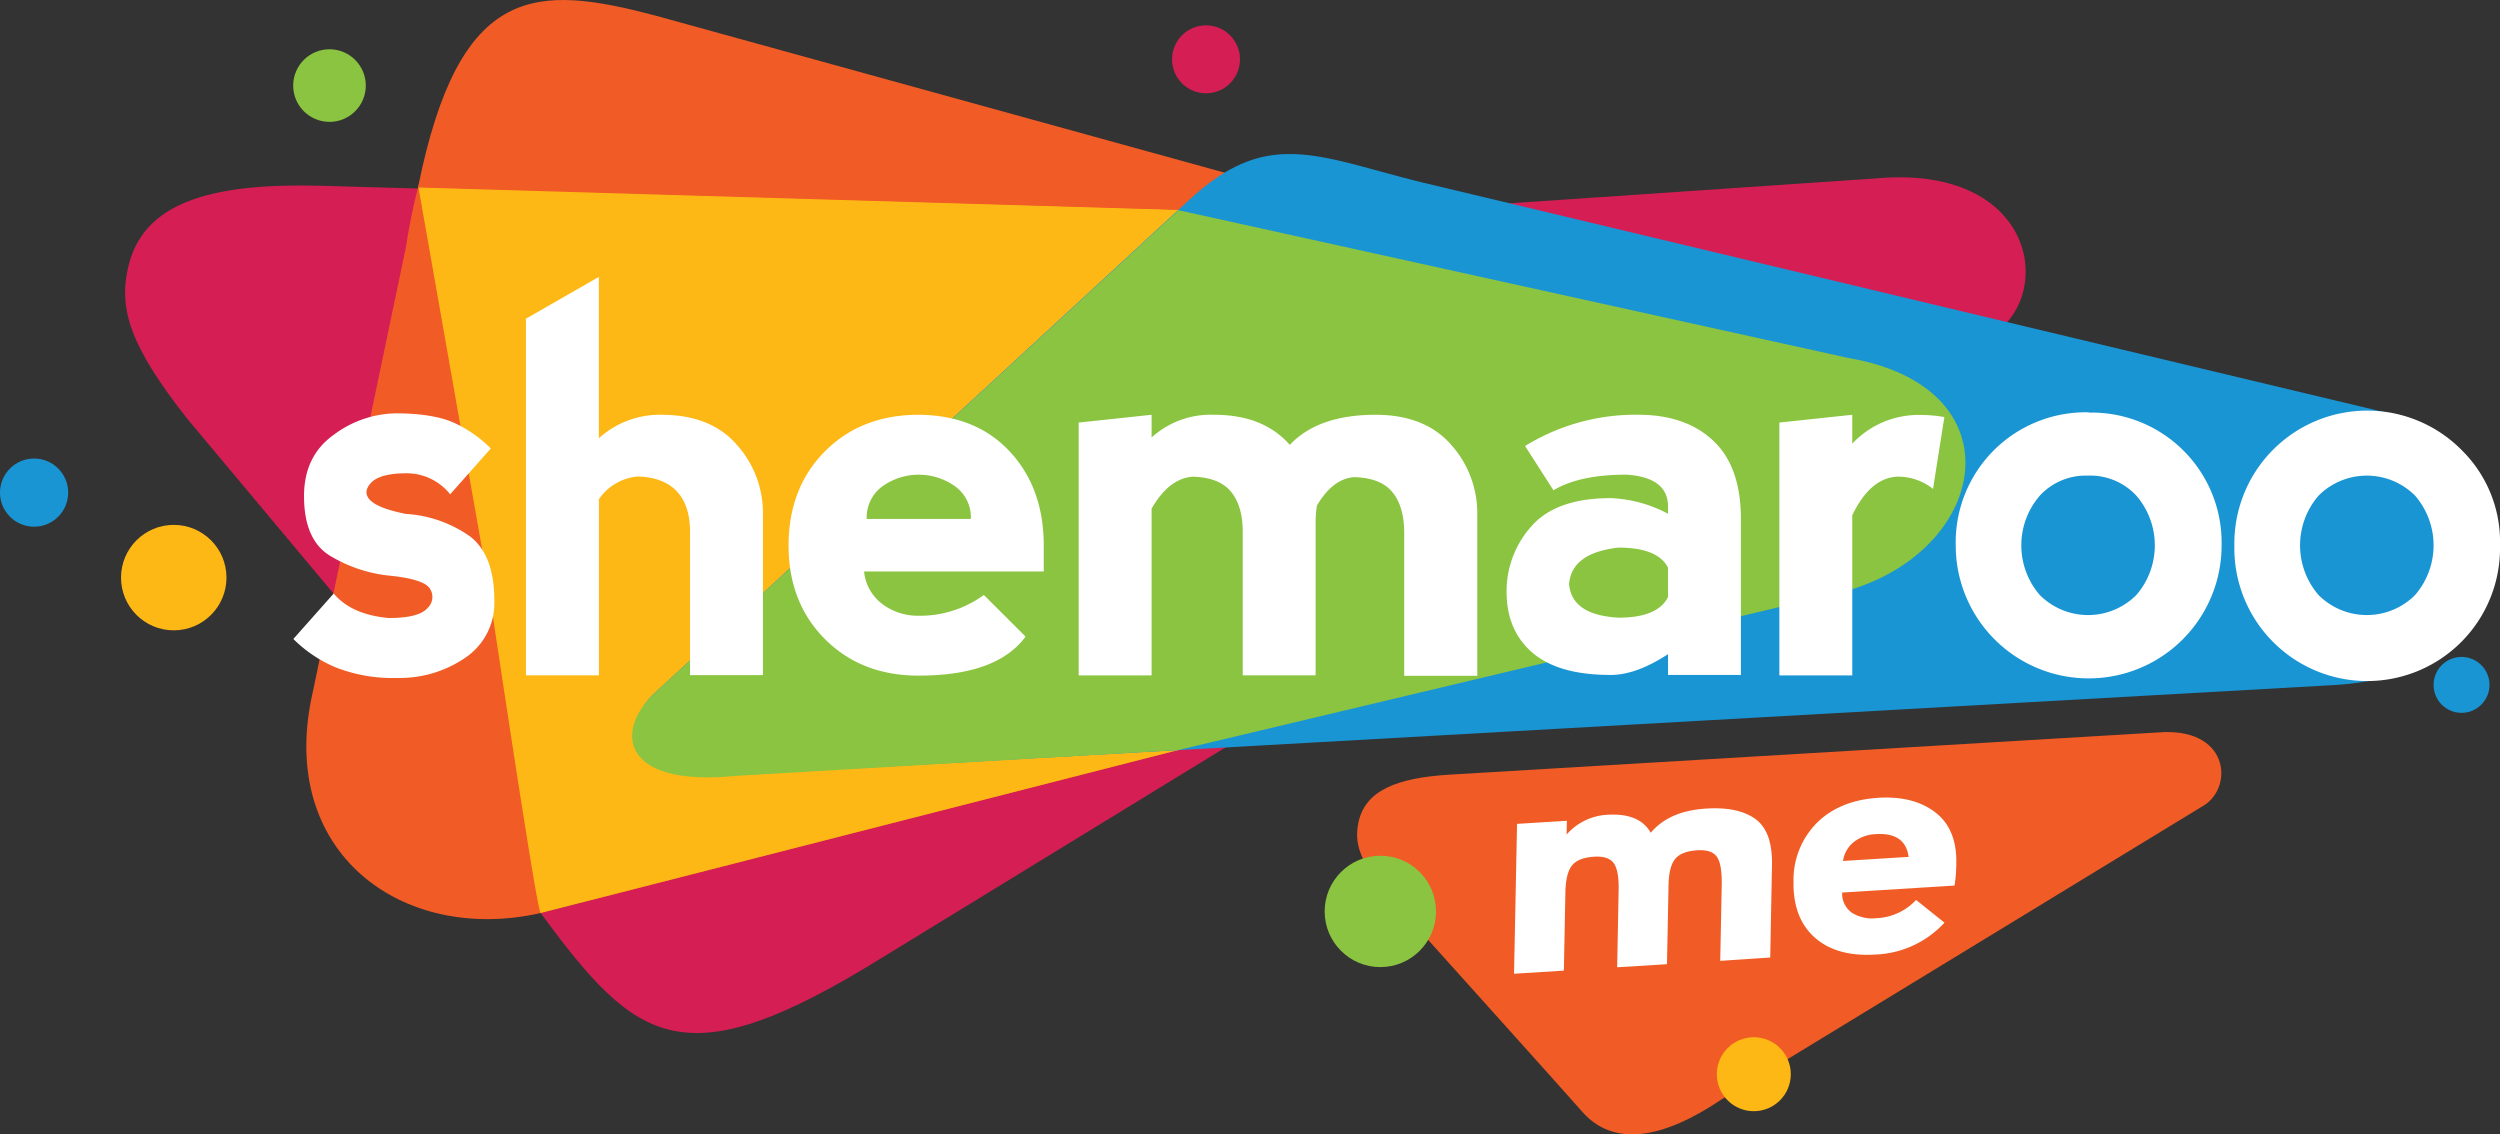 <svg id="Layer_1" data-name="Layer 1" xmlns="http://www.w3.org/2000/svg" viewBox="0 0 440 199.64"><rect x="0" y="0" width="440" height="199.64" fill="#333333" stroke="none"/><defs><style>.cls-1{fill:#d51e53;}.cls-2{fill:#fdb816;}.cls-3{fill:#ed1b52;}.cls-4{fill:#fed402;}.cls-5{fill:#f15b25;}.cls-6{fill:#8ac440;}.cls-7{fill:#1a95d3;}.cls-8{fill:#fff;}</style></defs><title>logo</title><path class="cls-1" d="M155.37,168.47l65-39.79-125.23,32C112.13,183.7,120.22,190.28,155.37,168.47Z"/><path class="cls-1" d="M56.41,32.69,319,40.22c26.05.17,27.78,21.53,16.89,27.52L155.78,158c-23.48,13.12-43,14.22-54.4-3.77L58.7,104.47,33,73.75C23,61.07,20.85,54.52,22.54,47.09,25.13,35.71,36.82,32.19,56.41,32.69Z"/><path class="cls-1" d="M330.18,31.4,215.12,39.22S323.48,57.28,346.9,61.32l4-2.52C361.83,51.33,357.78,28.89,330.18,31.4Z"/><circle class="cls-2" cx="30.58" cy="101.66" r="9.28"/><circle class="cls-3" cx="307.59" cy="54.61" r="8.34"/><circle class="cls-4" cx="152.54" cy="135.34" r="7.95"/><path class="cls-5" d="M95.12,160.7l215-55c36.55-10.8,26.2-47.1,2.8-50L129.73,22.23C93.61,15.72,77.94,1.81,71.41,43.65l-16.35,78.1C48.55,150.09,70.86,166.19,95.12,160.7Z"/><path class="cls-2" d="M331.87,69.73a24.41,24.41,0,0,0-19.73-14.18L210.63,37l-137-4.12c.8,4.48,12.12,68.91,12.12,68.91s8.55,57.65,9.38,58.9L207.41,132Z"/><circle class="cls-6" cx="57.99" cy="15.06" r="6.39"/><circle class="cls-1" cx="212.26" cy="10.44" r="5.98"/><path class="cls-5" d="M115.45,2.77C94.35-2.8,80.85-3.16,73.57,33l169.54,5Z"/><circle class="cls-7" cx="6" cy="86.7" r="6"/><circle class="cls-7" cx="433.23" cy="120.54" r="4.92"/><path class="cls-7" d="M409.93,120.62,136.66,136c-24.65,2.18-27.93-7.27-21.94-13.57L209.17,35.3c13.61-12.68,22.23-8,40.09-3.44l173,41.31C440.45,80,449.69,118.86,409.93,120.62Z"/><path class="cls-6" d="M325.28,63l-117.86-26-92,84.8c-7.28,6.57-6.45,16.82,14.16,14.75L207.41,132l114.41-27.22C349.79,99.1,356.52,68.3,325.28,63Z"/><path class="cls-8" d="M367.59,72.57A22.88,22.88,0,0,0,344.21,96,23.38,23.38,0,1,0,391,96a22.88,22.88,0,0,0-23.37-23.38ZM376,104.72a12,12,0,0,1-17,0,13.38,13.38,0,0,1,0-17.48,11,11,0,0,1,8.43-3.53A11.07,11.07,0,0,1,376,87.24a13.38,13.38,0,0,1,0,17.48Z"/><path class="cls-8" d="M82.63,94.34a21.83,21.83,0,0,0-11.19-3.89c-3.08-.61-5.15-1.38-6.18-2.32s-1-2,0-3.11,3.1-1.72,6.18-1.72A9.76,9.76,0,0,1,79.23,87l7.15-8.07a22.22,22.22,0,0,0-6.69-4.62c-2.38-1-5.73-1.56-10-1.56a18.67,18.67,0,0,0-10.89,3.73q-5.3,3.74-5.29,10.84,0,7.76,4.65,10.54a25.19,25.19,0,0,0,10.24,3.44q6.19.6,7.27,2.31a2.66,2.66,0,0,1-.46,3.44c-1,1.15-3.29,1.72-6.81,1.72q-6.56-.6-9.67-4.31l-7.1,8a23.32,23.32,0,0,0,7.45,5,27.52,27.52,0,0,0,10.83,1.86,20.45,20.45,0,0,0,12-3.57A11.6,11.6,0,0,0,87,105.66Q87,97.61,82.63,94.34Z"/><path class="cls-8" d="M116.4,73a16,16,0,0,0-11,4.13V48.73L92.57,56.09v62.77h12.84v-31a9.23,9.23,0,0,1,6.83-4c3.08.09,5.39,1,6.91,2.65s2.3,4,2.3,7.11v25.2h12.83V90.45A18,18,0,0,0,129.7,78.3Q125.11,73,116.4,73Z"/><path class="cls-8" d="M161.7,73q-10.08,0-16.49,6.42T138.79,96q0,10.08,6.42,16.5t16.49,6.41q13.76,0,18.8-6.87l-7.34-7.33a19,19,0,0,1-11.46,3.66,10.41,10.41,0,0,1-6.41-2.06,8.12,8.12,0,0,1-3.21-5.73H183.7V96q0-10.08-5.95-16.5T161.7,73Zm-9.16,18.33a6.75,6.75,0,0,1,2.75-5.72,11,11,0,0,1,12.83,0,6.72,6.72,0,0,1,2.75,5.72Z"/><path class="cls-8" d="M242.09,73Q232,73,227,78.3,222.38,73,213.68,73a15.45,15.45,0,0,0-11,4V73l-12.83,1.37v44.5h12.83V89.53q3.07-5.36,7.29-5.63,4.62.13,6.69,2.65t2.06,7.11v25.2h12.83v-27a18.34,18.34,0,0,1,.23-2.88q2.81-4.77,6.6-5,4.63.13,6.69,2.65t2.07,7.11v25.2H260V90.45a18,18,0,0,0-4.58-12.15Q250.8,73,242.09,73Z"/><path class="cls-8" d="M326,78.08V73l-12.83,1.37v44.5H326V90.68q3.12-6.47,7.79-6.78a9.77,9.77,0,0,1,6.42,2.15l2-12.65a24.13,24.13,0,0,0-4.26-.37A16,16,0,0,0,326,78.08Z"/><path class="cls-8" d="M288.57,73a37,37,0,0,0-20.16,5.5l5,7.79q4.57-2.75,12.83-2.75,7.25.47,7.33,5.5v1.38a23.37,23.37,0,0,0-10.08-2.75q-9.67,0-14,5a17.08,17.08,0,0,0-4.33,11.46q0,6.87,4.58,10.77t13.75,3.89q4.49,0,10.08-3.66v3.66h12.83V91.36q0-9.17-4.81-13.74T288.57,73Zm5,32.08q-1.83,3.63-8.71,3.63-8.25-.46-8.7-5.92.45-5.49,8.7-6.41,6.89,0,8.71,3.52Z"/><path class="cls-8" d="M433.31,79.27A23.38,23.38,0,0,0,393.25,96,23.38,23.38,0,1,0,440,96,22.64,22.64,0,0,0,433.31,79.27Zm-8.25,25.45a12,12,0,0,1-17,0,13.38,13.38,0,0,1,0-17.48,12,12,0,0,1,17,0,13.38,13.38,0,0,1,0,17.48Z"/><path class="cls-5" d="M255.08,136.34l124.76-7.43c12.37-1,13.32,9.37,8.18,12.76l-85,51.81c-10.38,7-19.18,8.59-24.79,1.91-1.08-1.29-34.05-37.95-34.05-37.95-4.81-5.79-5.87-8.91-5.11-12.62C240.24,139.14,245.77,136.92,255.08,136.34Z"/><path class="cls-8" d="M302.76,169.11l.27-13.6c0-2.3-.25-3.88-.88-4.74s-1.77-1.22-3.42-1.12q-2.84.18-3.93,1.56t-1.14,4.68l-.27,13.81-8.77.54.26-13.6c.05-2.3-.25-3.88-.87-4.73s-1.77-1.23-3.43-1.13c-1.89.12-3.2.64-3.92,1.56s-1.11,2.48-1.15,4.68l-.27,13.81-8.77.55L267,145l8.77-.54-.05,2.42a10.27,10.27,0,0,1,7.14-3.48q5.69-.36,7.67,3.17,3.23-3.86,9.75-4.26,5.63-.36,8.67,1.83c2,1.45,3,4.15,2.92,8.1l-.31,16.28Z"/><path class="cls-8" d="M330.09,168q-6.84.43-10.7-3t-3.73-9.91a14.18,14.18,0,0,1,4.15-10.3q4-3.95,10.81-4.38,6.18-.37,10,2.57t3.69,9a24.65,24.65,0,0,1-.31,3.88l-19.78,1.23a4.1,4.1,0,0,0,1.74,3.57,6.76,6.76,0,0,0,4.27.94,10.09,10.09,0,0,0,7-3.21l5,4A17.41,17.41,0,0,1,330.09,168Zm-5.72-16.47,11.55-.72q-.59-4.34-5.78-4a6.62,6.62,0,0,0-3.9,1.41A5.18,5.18,0,0,0,324.37,151.55Z"/><circle class="cls-2" cx="308.67" cy="189.06" r="6.51"/><circle class="cls-6" cx="242.94" cy="160.41" r="9.8"/></svg>
